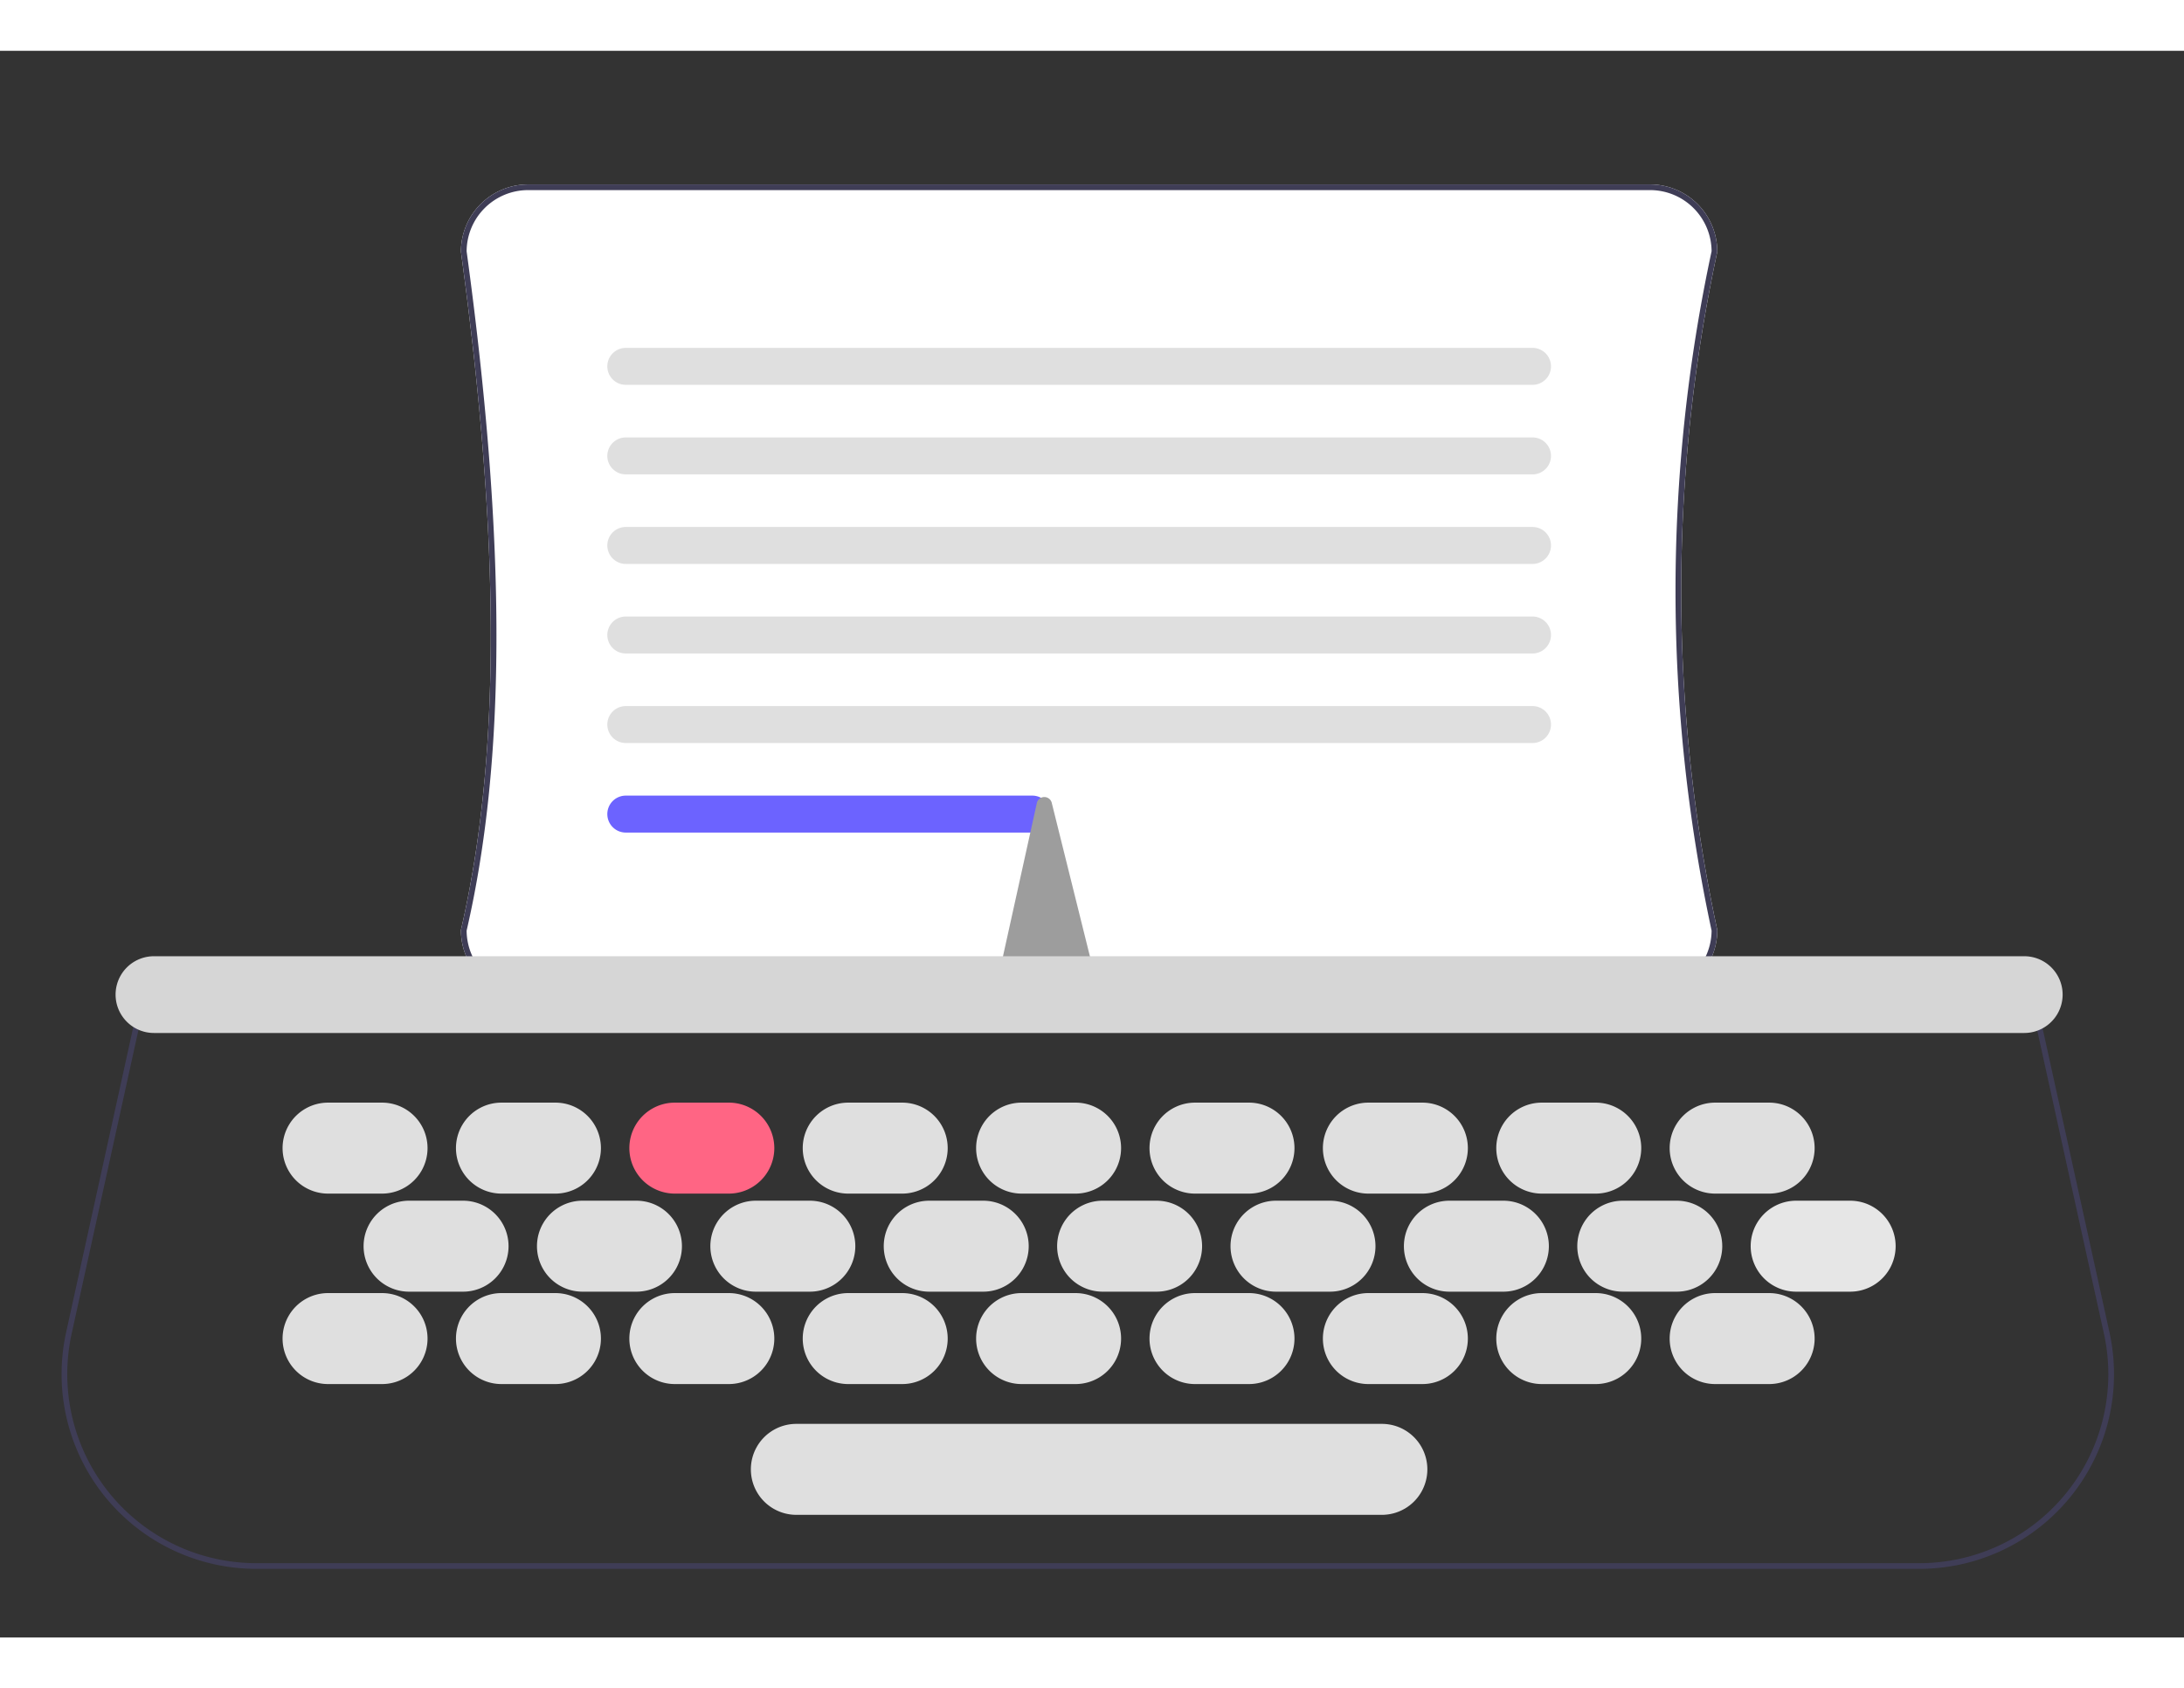 <svg xmlns="http://www.w3.org/2000/svg" width="722.113" height="558.151" data-name="Layer 1" viewBox="-21.648 0 768.365 558.151"><rect x="-21.648" y="0" width="768.365" height="558.151" fill="#333333" stroke="none"/><path d="M892.077 705.041H306.995A68.496 68.496 0 0 1 240.1 621.83l26.133-118.788H932.84l26.134 118.788a68.496 68.496 0 0 1-66.897 83.212m-624.237-200-25.788 117.217a66.497 66.497 0 0 0 64.943 80.783h585.082a66.497 66.497 0 0 0 64.943-80.783l-25.788-117.217Z" style="fill:#3f3d56" transform="translate(-238.48 -171.037)"/><path d="M351.247 608.037h-19a16 16 0 0 0 0 32h19a16 16 0 0 0 0-32M412.247 608.037h-19a16 16 0 0 0 0 32h19a16 16 0 0 0 0-32M473.247 608.037h-19a16 16 0 0 0 0 32h19a16 16 0 0 0 0-32M534.247 608.037h-19a16 16 0 0 0 0 32h19a16 16 0 0 0 0-32M595.247 608.037h-19a16 16 0 0 0 0 32h19a16 16 0 0 0 0-32M656.247 608.037h-19a16 16 0 0 0 0 32h19a16 16 0 0 0 0-32M717.247 608.037h-19a16 16 0 0 0 0 32h19a16 16 0 0 0 0-32M778.247 608.037h-19a16 16 0 0 0 0 32h19a16 16 0 0 0 0-32M839.247 608.037h-19a16 16 0 0 0 0 32h19a16 16 0 0 0 0-32M351.247 541.037h-19a16 16 0 0 0 0 32h19a16 16 0 0 0 0-32M412.247 541.037h-19a16 16 0 0 0 0 32h19a16 16 0 0 0 0-32" style="fill:#dfdfdf" transform="translate(-238.48 -171.037)"/><path d="M473.247 541.037h-19a16 16 0 0 0 0 32h19a16 16 0 0 0 0-32" style="fill:#ff6584" transform="translate(-238.48 -171.037)"/><path d="M534.247 541.037h-19a16 16 0 0 0 0 32h19a16 16 0 0 0 0-32M595.247 541.037h-19a16 16 0 0 0 0 32h19a16 16 0 0 0 0-32M656.247 541.037h-19a16 16 0 0 0 0 32h19a16 16 0 0 0 0-32M717.247 541.037h-19a16 16 0 0 0 0 32h19a16 16 0 0 0 0-32M778.247 541.037h-19a16 16 0 0 0 0 32h19a16 16 0 0 0 0-32M839.247 541.037h-19a16 16 0 0 0 0 32h19a16 16 0 0 0 0-32M379.747 575.537h-19a16 16 0 0 0 0 32h19a16 16 0 0 0 0-32M440.747 575.537h-19a16 16 0 0 0 0 32h19a16 16 0 0 0 0-32M501.747 575.537h-19a16 16 0 0 0 0 32h19a16 16 0 0 0 0-32M562.747 575.537h-19a16 16 0 0 0 0 32h19a16 16 0 0 0 0-32M623.747 575.537h-19a16 16 0 0 0 0 32h19a16 16 0 0 0 0-32M684.747 575.537h-19a16 16 0 0 0 0 32h19a16 16 0 0 0 0-32M745.747 575.537h-19a16 16 0 0 0 0 32h19a16 16 0 0 0 0-32M806.747 575.537h-19a16 16 0 0 0 0 32h19a16 16 0 0 0 0-32" style="fill:#dfdfdf" transform="translate(-238.48 -171.037)"/><path fill="#e6e6e6" d="M629.267 404.5h-19a16 16 0 0 0 0 32h19a16 16 0 0 0 0-32"/><path fill="#fff" d="M558.899 333H164.135a23.645 23.645 0 0 1-23.618-23.618l.026-.226c13.966-60.427 13.96-136.181-.017-238.402l-.01-.136A23.645 23.645 0 0 1 164.137 47h394.763a23.645 23.645 0 0 1 23.618 23.618l-.022.21a566.9 566.9 0 0 0 0 238.345l.022.209A23.645 23.645 0 0 1 558.899 333"/><path d="M797.379 504.037H402.615a23.645 23.645 0 0 1-23.618-23.618l.026-.226c13.965-60.428 13.96-136.182-.017-238.402l-.01-.136a23.645 23.645 0 0 1 23.619-23.618h394.764a23.645 23.645 0 0 1 23.618 23.618l-.022.209a566.9 566.9 0 0 0 0 238.346l.022.209a23.645 23.645 0 0 1-23.618 23.618M380.997 480.53a21.643 21.643 0 0 0 21.618 21.506h394.764a21.643 21.643 0 0 0 21.617-21.514 568.85 568.85 0 0 1 0-238.973 21.643 21.643 0 0 0-21.617-21.513H402.615a21.643 21.643 0 0 0-21.618 21.55c13.992 102.37 13.993 178.306 0 238.944" style="fill:#3f3d56" transform="translate(-238.48 -171.037)"/><path d="M755.997 288.537h-319a6.5 6.5 0 0 1 0-13h319a6.5 6.5 0 0 1 0 13M755.997 320.037h-319a6.5 6.5 0 0 1 0-13h319a6.5 6.5 0 0 1 0 13M755.997 351.537h-319a6.5 6.5 0 0 1 0-13h319a6.5 6.5 0 0 1 0 13M755.997 383.037h-319a6.5 6.5 0 0 1 0-13h319a6.5 6.5 0 0 1 0 13M755.997 414.537h-319a6.5 6.5 0 0 1 0-13h319a6.5 6.5 0 0 1 0 13" style="fill:#dfdfdf" transform="translate(-238.48 -171.037)"/><path fill="#6c63ff" d="M341.517 275h-143a6.5 6.5 0 0 1 0-13h143a6.5 6.5 0 0 1 0 13"/><path d="M598.178 495.537h-26.323a2.66 2.66 0 0 1-2.069-1.02 3.17 3.17 0 0 1-.6-2.652l12.387-56.046a2.7 2.7 0 0 1 5.32-.081l13.936 56.045a3.18 3.18 0 0 1-.557 2.704 2.66 2.66 0 0 1-2.094 1.05" style="fill:#9d9d9d" transform="translate(-238.48 -171.037)"/><path d="M928.997 516.537h-658a13.5 13.5 0 0 1 0-27h658a13.5 13.5 0 0 1 0 27" style="fill:#d6d6d6" transform="translate(-238.48 -171.037)"/><path d="M702.997 654.041h-206a16 16 0 0 0 0 32h206a16 16 0 0 0 0-32" style="fill:#dfdfdf" transform="translate(-238.48 -171.037)"/></svg>